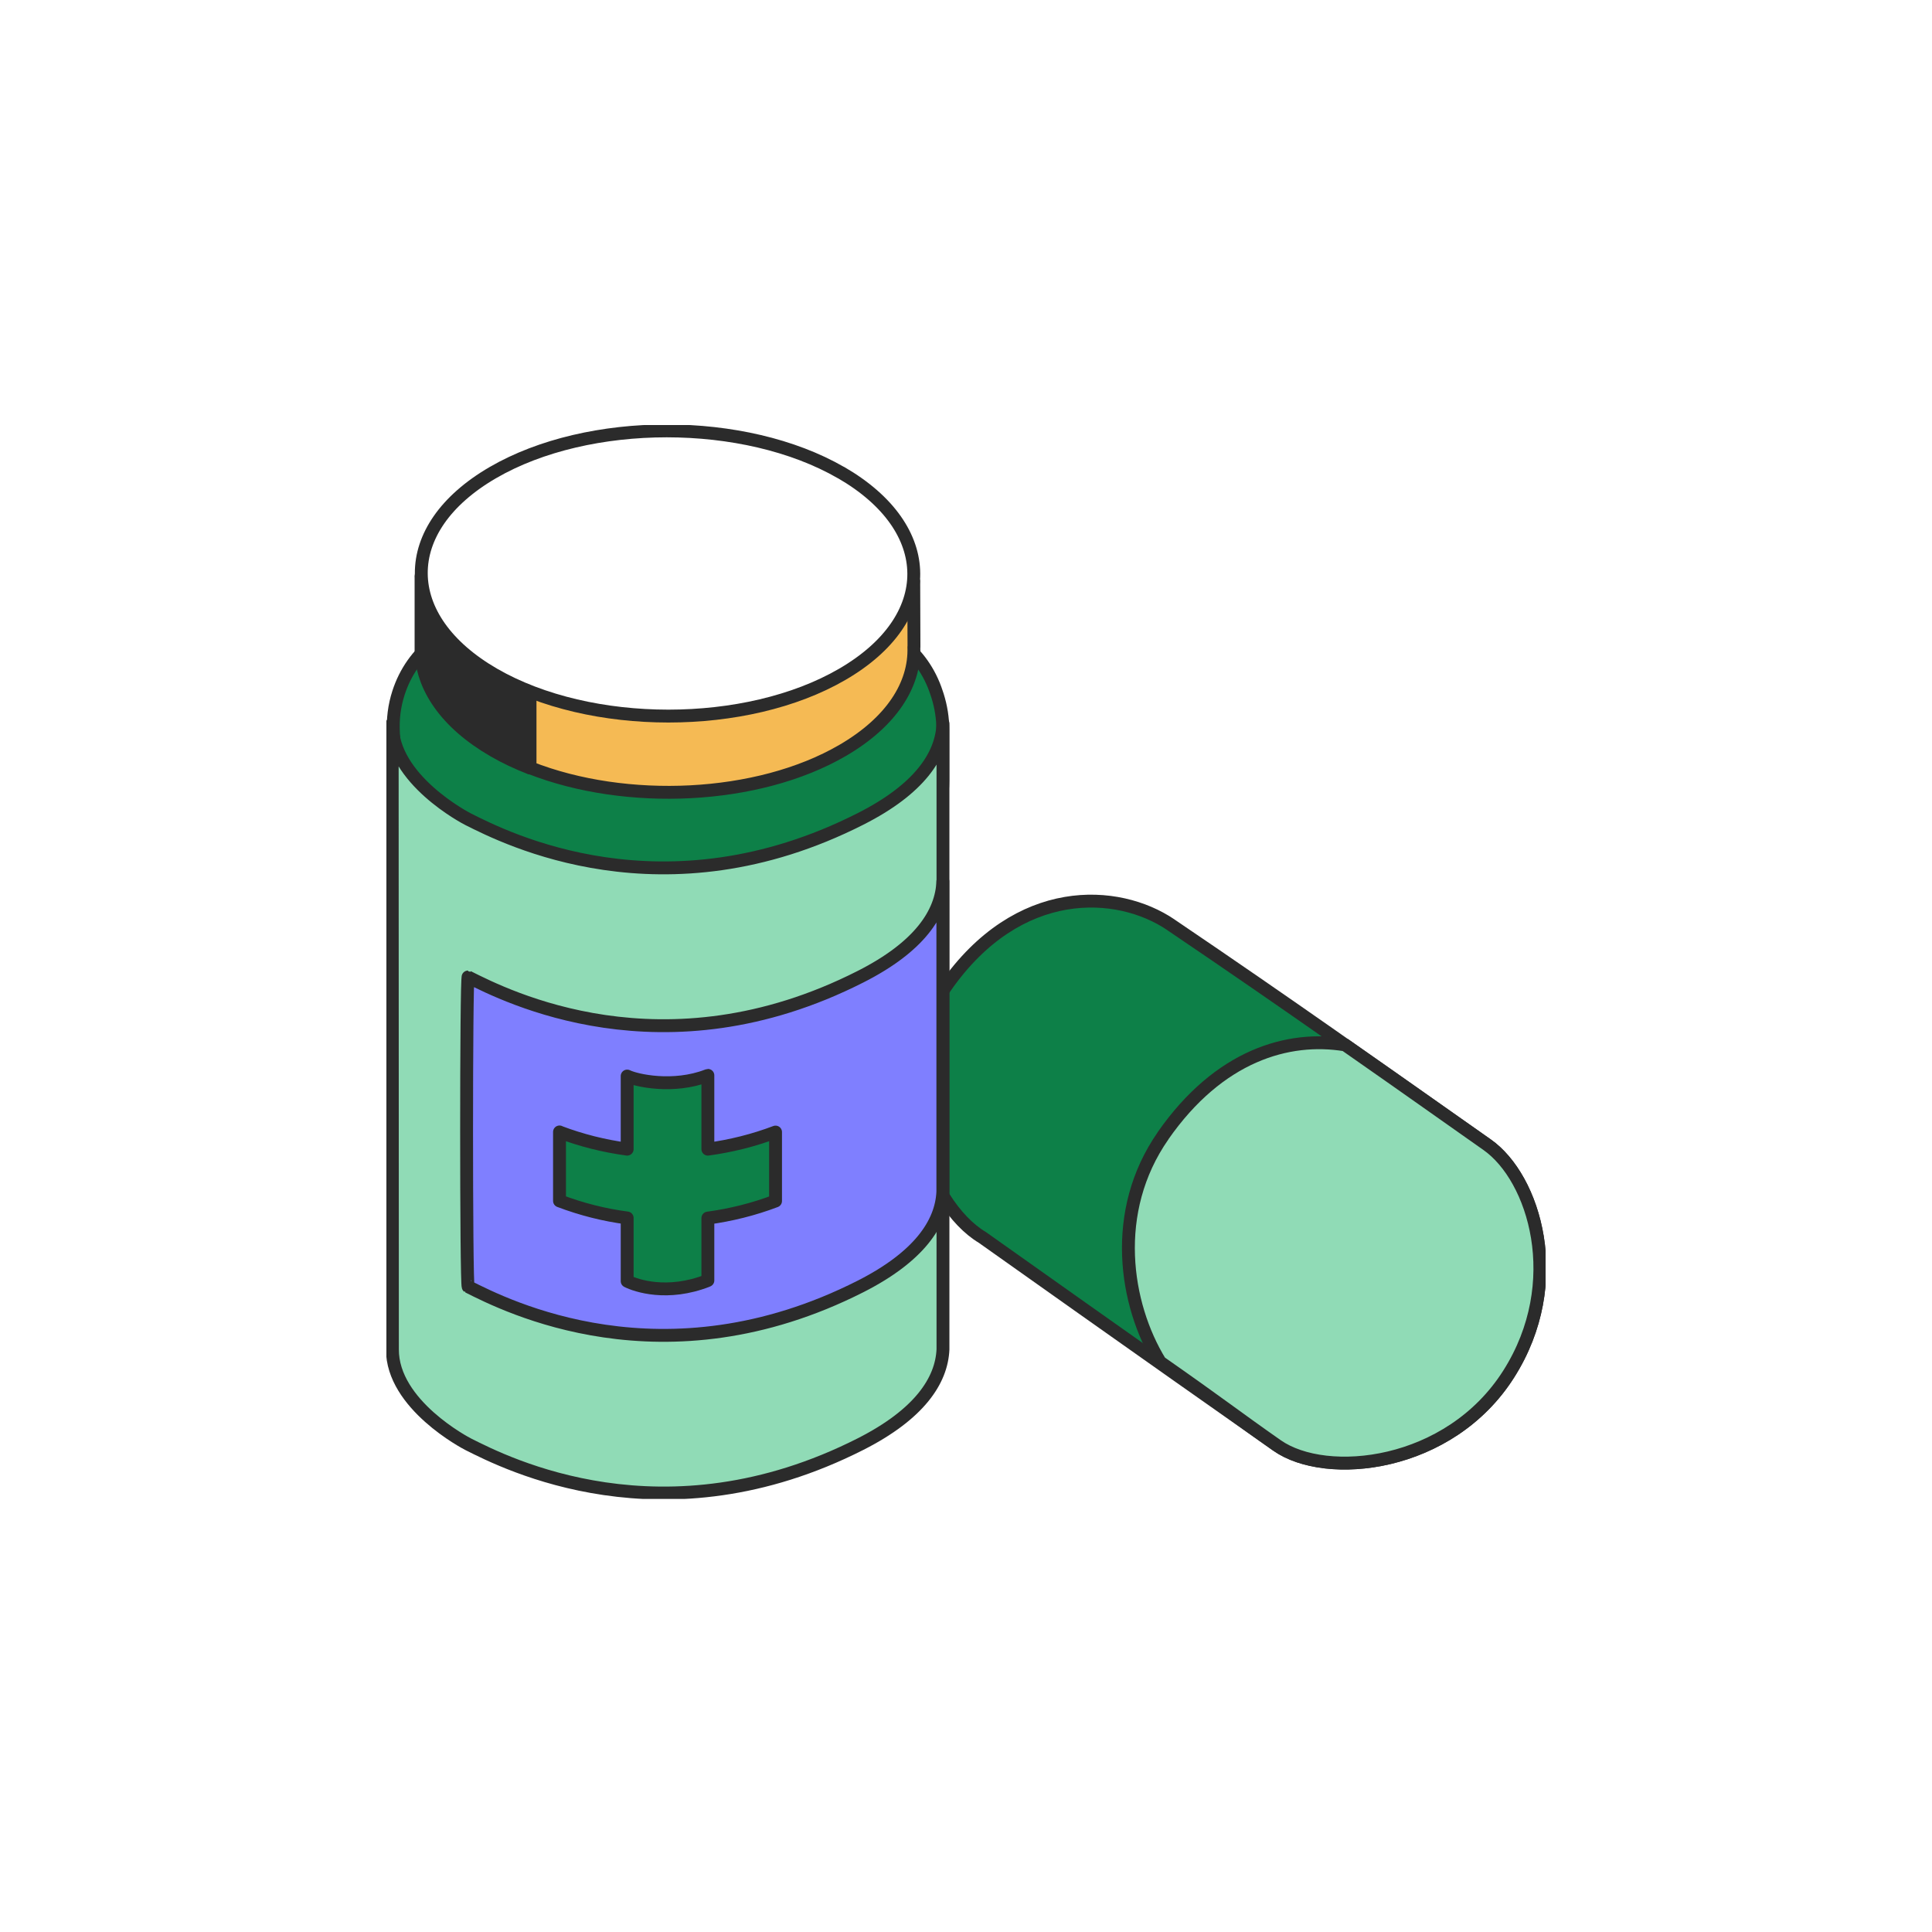 <svg width="150" height="150" viewBox="0 0 150 150" fill="none" xmlns="http://www.w3.org/2000/svg">
<rect width="150" height="150" fill="white"/>
<g clip-path="url(#clip0_139_28420)">
<path d="M65.555 48.33H38.104C34.867 48.33 31.99 50.527 30.941 53.79C30.618 54.785 30.483 55.843 30.546 56.901L30.618 58.255C30.842 62.226 30.51 68.824 34.222 69.21L64.9 68.654C69.347 69.111 73.202 65.382 73.202 60.603V56.659C73.202 55.762 73.058 54.866 72.79 54.014L72.709 53.772C71.651 50.518 68.782 48.33 65.555 48.33Z" fill="#0D8048" stroke="#2B2B2B" stroke-linecap="round" stroke-linejoin="round"/>
<path d="M90.907 71.801C100.545 78.327 106.283 82.442 115.454 88.87C119.129 91.443 121.649 99.565 117.139 106.675C112.54 113.936 102.974 114.914 99.146 112.224C89.213 105.258 76.277 96.078 76.277 96.078C71.982 93.514 68.325 83.912 73.417 76.615C79.056 68.537 86.793 69.013 90.898 71.792L90.907 71.801Z" fill="#0D8048" stroke="#2B2B2B" stroke-linecap="round" stroke-linejoin="round"/>
<path d="M90.297 88.18C94.645 81.94 100.015 80.398 104.435 81.124C109.715 84.809 111.562 86.136 115.453 88.87C119.129 91.443 121.648 99.565 117.139 106.675C112.539 113.936 102.974 114.914 99.146 112.224C95.945 109.983 94.771 109.033 90.073 105.751C87.321 101.269 86.209 94.052 90.297 88.189V88.18Z" fill="#90DBB6" stroke="#2B2B2B" stroke-linecap="round" stroke-linejoin="round"/>
<path d="M30.458 56.184C30.387 60.514 36.187 63.526 36.348 63.607C39.262 65.068 51.526 71.334 66.811 63.58C71.401 61.258 73.123 58.631 73.212 56.175V104.415C73.212 104.415 73.212 104.451 73.212 104.469V104.765C73.105 107.195 71.375 109.803 66.82 112.116C51.535 119.871 39.28 113.605 36.357 112.134C36.196 112.054 30.44 109.059 30.467 104.756L30.449 56.184H30.458Z" fill="#90DBB6" stroke="#2B2B2B" stroke-linecap="round" stroke-linejoin="round"/>
<path d="M36.339 75.853C39.252 77.314 51.516 83.59 66.802 75.835C71.392 73.513 73.113 70.886 73.203 68.43V92.528C73.095 94.966 71.365 97.566 66.811 99.879C51.525 107.625 39.27 101.367 36.348 99.897C36.186 99.816 36.186 75.772 36.348 75.853H36.339Z" fill="#7F7FFF" stroke="#2B2B2B" stroke-linecap="round" stroke-linejoin="round"/>
<path d="M43.44 87.893C45.143 88.538 46.909 88.978 48.693 89.22V83.545C49.401 83.894 52.288 84.531 54.924 83.509C54.933 83.509 54.951 83.491 54.959 83.491V89.22C56.744 88.978 58.51 88.538 60.213 87.893V93.245C58.51 93.891 56.744 94.33 54.959 94.572V99.413C54.959 99.413 54.933 99.431 54.924 99.431C51.822 100.641 49.401 99.825 48.693 99.467V94.563C46.909 94.33 45.143 93.882 43.44 93.236V87.884V87.893Z" fill="#0D8048" stroke="#2B2B2B" stroke-linecap="round" stroke-linejoin="round"/>
<path d="M41.144 41.239V59.626C40.157 59.241 39.216 58.801 38.337 58.29C36.473 57.215 35.065 55.968 34.124 54.633C33.182 53.306 32.707 51.889 32.69 50.482V44.726L33.12 43.382C33.864 41.382 35.567 44.17 38.248 42.611C39.153 42.091 40.112 41.624 41.135 41.23L41.144 41.239Z" fill="#2B2B2B" stroke="#2B2B2B" stroke-linecap="round" stroke-linejoin="round"/>
<path d="M70.952 50.231C71.06 53.136 69.222 56.058 65.403 58.273C58.831 62.092 48.611 62.54 41.152 59.608V41.221C48.566 38.343 58.733 38.791 65.313 42.602C68.065 44.188 69.805 43.104 70.54 45.148H70.943L70.961 50.231H70.952Z" fill="#F5BA54" stroke="#2B2B2B" stroke-linecap="round" stroke-linejoin="round"/>
<path d="M65.295 36.694C57.809 32.373 45.706 32.373 38.265 36.694C30.824 41.015 30.86 48.025 38.355 52.355C45.85 56.677 57.952 56.677 65.393 52.355C72.834 48.034 72.79 41.024 65.304 36.694H65.295Z" fill="white" stroke="#2B2B2B" stroke-linecap="round" stroke-linejoin="round"/>
</g>
<defs>
<clipPath id="clip0_139_28420">
<rect width="90" height="83.375" fill="white" transform="translate(30 33)"/>
</clipPath>
</defs>
</svg>
